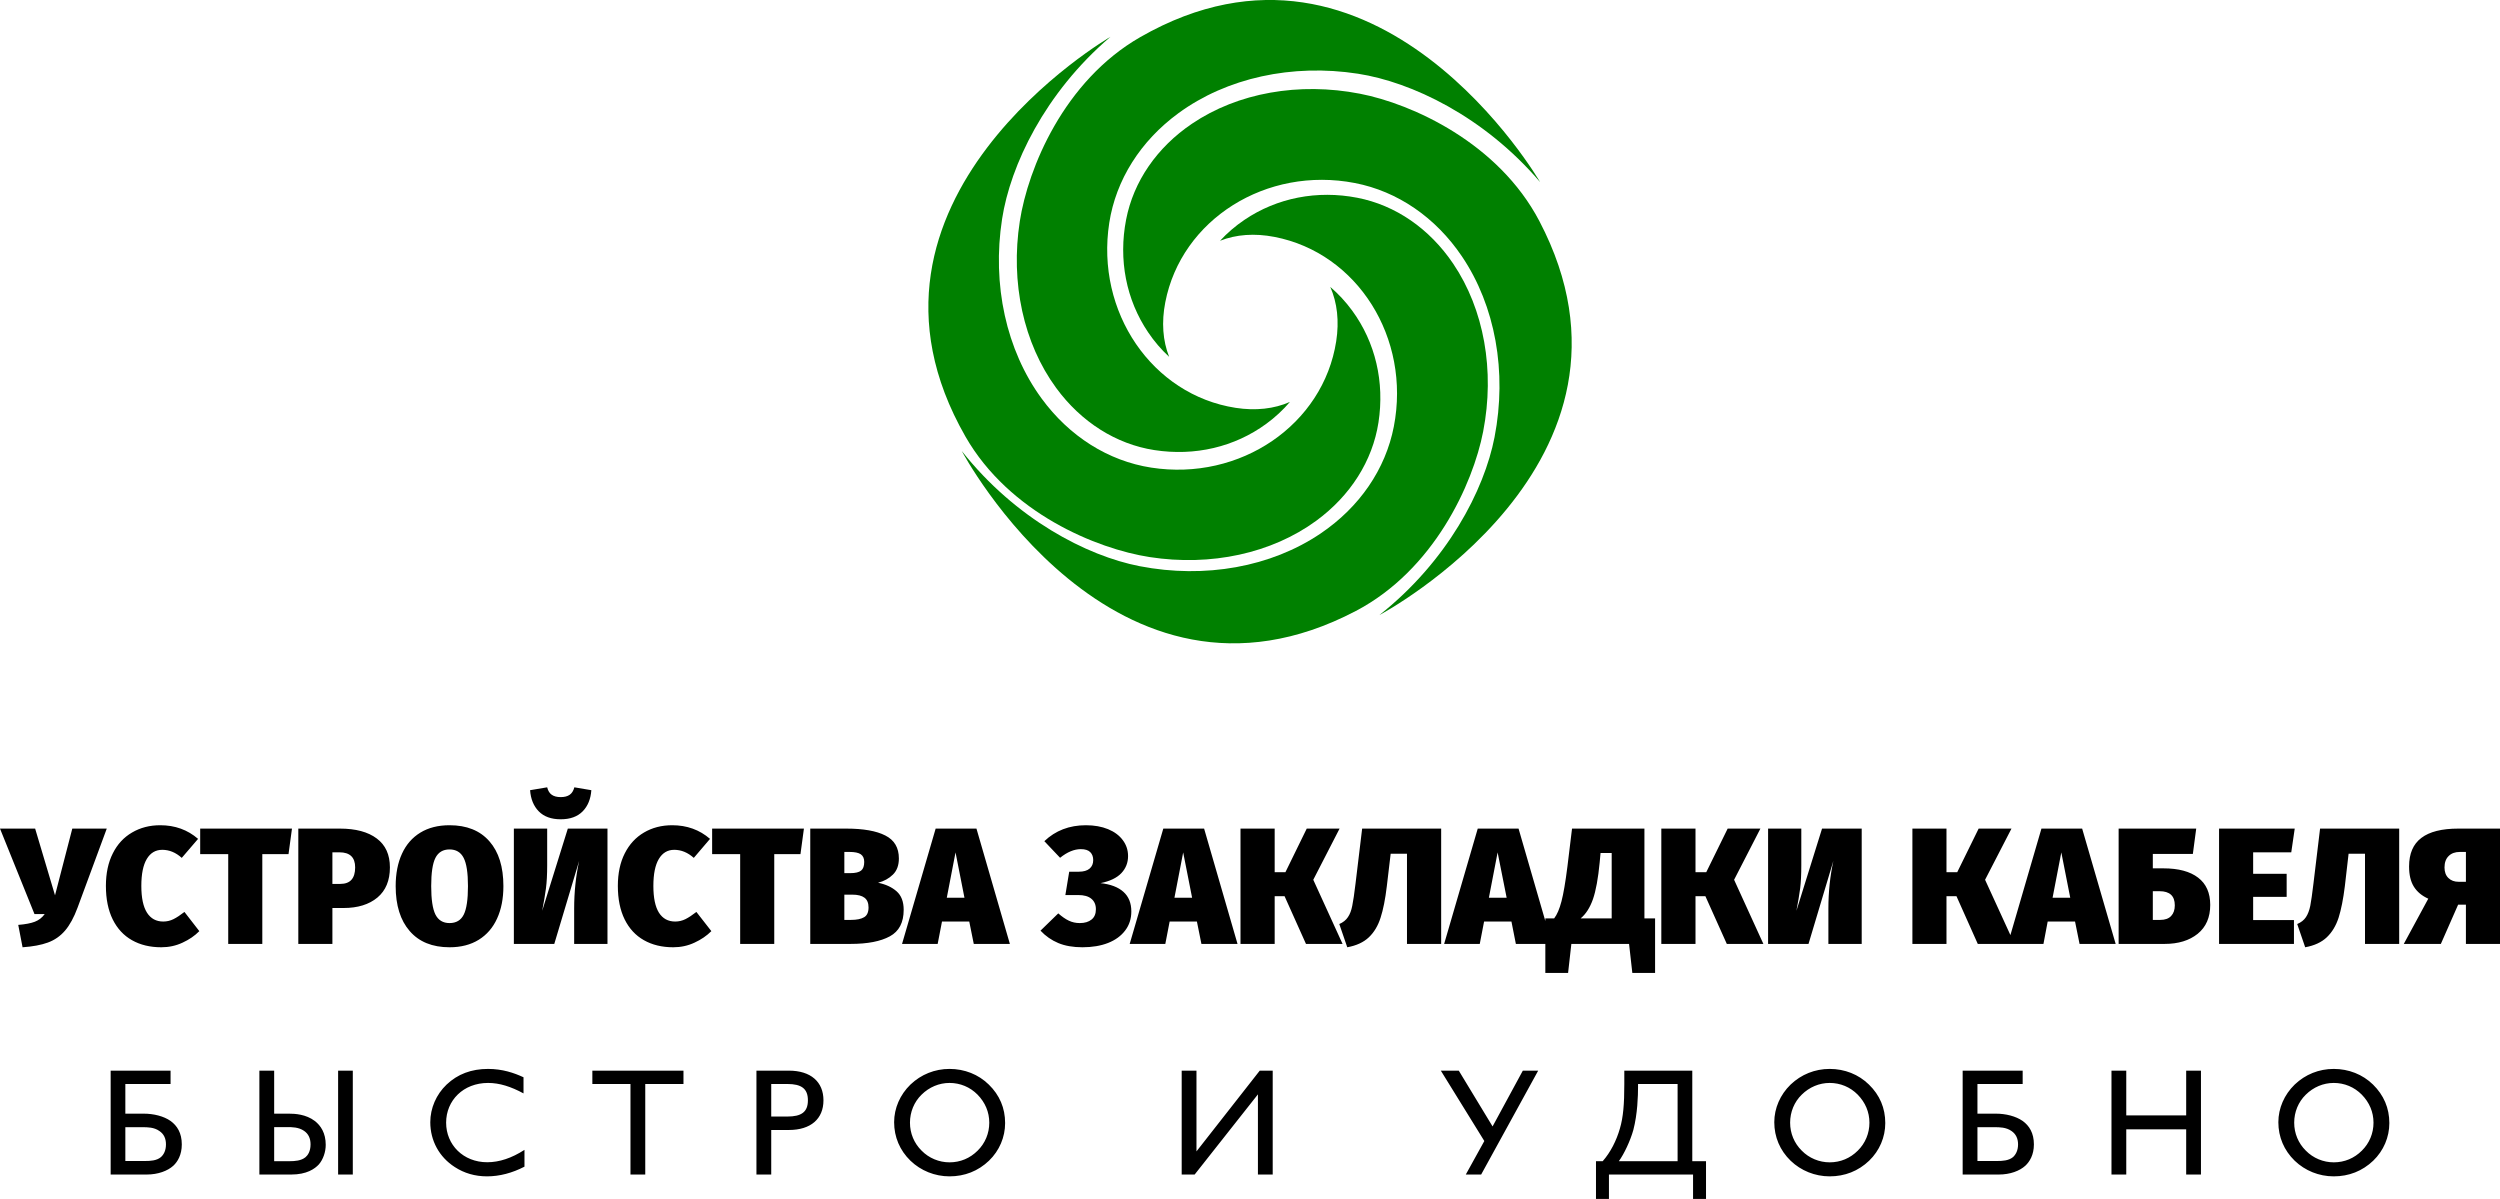 <svg xmlns="http://www.w3.org/2000/svg" version="1.1" xmlns:xlink="http://www.w3.org/1999/xlink" xmlns:svgjs="http://svgjs.com/svgjs" height="124.87" width="260.38"><defs id="SvgjsDefs7746"></defs><g id="SvgjsG7747" rel="mainfill" name="main_text" xmlns:name="main_text" transform="translate(0.35,-141.69)" fill="#000000"><path d="M7.73 236.22Q7.16 237.76 6.42 238.62Q5.68 239.48 4.63 239.86Q3.59 240.24 2.00 240.35L1.55 238.02Q2.66 237.93 3.28 237.69Q3.90 237.45 4.31 236.89L3.24 236.89L-0.35 227.99L3.31 227.99L5.38 234.94L7.18 227.99L10.77 227.99L7.73 236.22ZM16.34 227.64Q18.64 227.64 20.28 229.06L18.58 231.04Q17.65 230.20 16.55 230.20Q15.51 230.20 14.94 231.15Q14.37 232.10 14.37 233.96Q14.37 235.82 14.96 236.75Q15.55 237.67 16.65 237.67Q17.22 237.67 17.72 237.42Q18.22 237.17 18.86 236.67L20.41 238.67Q19.69 239.40 18.66 239.87Q17.64 240.35 16.45 240.35Q14.69 240.35 13.39 239.61Q12.10 238.88 11.39 237.45Q10.68 236.01 10.68 233.96Q10.68 231.99 11.40 230.57Q12.11 229.15 13.40 228.40Q14.69 227.64 16.34 227.64ZM26.97 230.65L26.97 240L23.42 240L23.42 230.65L20.50 230.65L20.50 227.99L30.06 227.99L29.70 230.65L26.97 230.65ZM35.05 227.99Q37.52 227.99 38.89 229.02Q40.26 230.04 40.26 232.03Q40.26 234.08 38.96 235.17Q37.65 236.26 35.44 236.26L34.27 236.26L34.27 240L30.72 240L30.72 227.99L35.05 227.99M35.10 233.75Q36.64 233.75 36.64 232.03Q36.64 230.46 35.00 230.46L34.27 230.46L34.27 233.75L35.10 233.75ZM46.47 227.64Q49.16 227.64 50.62 229.31Q52.08 230.97 52.08 233.98Q52.08 235.93 51.42 237.36Q50.77 238.79 49.51 239.57Q48.25 240.35 46.47 240.35Q43.78 240.35 42.32 238.66Q40.86 236.98 40.86 233.98Q40.86 232.03 41.52 230.60Q42.17 229.18 43.43 228.41Q44.69 227.64 46.47 227.64M46.47 230.16Q45.45 230.16 45.00 231.04Q44.56 231.91 44.56 233.98Q44.56 236.05 45.00 236.94Q45.45 237.83 46.47 237.83Q47.51 237.83 47.95 236.95Q48.39 236.07 48.39 233.98Q48.39 231.91 47.94 231.04Q47.49 230.16 46.47 230.16ZM59.45 240L59.45 236.32Q59.45 233.74 59.97 231.35L57.38 240L53.17 240L53.17 227.99L56.64 227.99L56.64 231.80Q56.64 233.25 56.51 234.23Q56.38 235.20 56.12 236.55L58.79 227.99L62.92 227.99L62.92 240L59.45 240M58.05 227.02Q56.57 227.02 55.76 226.19Q54.96 225.37 54.86 223.99L56.64 223.69Q56.77 224.23 57.12 224.47Q57.46 224.71 58.05 224.71Q58.64 224.71 58.98 224.47Q59.33 224.23 59.47 223.69L61.24 223.99Q61.14 225.37 60.34 226.19Q59.53 227.02 58.05 227.02ZM69.66 227.64Q71.96 227.64 73.60 229.06L71.91 231.04Q70.97 230.20 69.87 230.20Q68.84 230.20 68.27 231.15Q67.70 232.10 67.70 233.96Q67.70 235.82 68.28 236.75Q68.87 237.67 69.97 237.67Q70.54 237.67 71.04 237.42Q71.54 237.17 72.18 236.67L73.74 238.67Q73.01 239.40 71.98 239.87Q70.96 240.35 69.77 240.35Q68.01 240.35 66.71 239.61Q65.42 238.88 64.71 237.45Q64.00 236.01 64.00 233.96Q64.00 231.99 64.72 230.57Q65.44 229.15 66.72 228.40Q68.01 227.64 69.66 227.64ZM80.29 230.65L80.29 240L76.74 240L76.74 230.65L73.82 230.65L73.82 227.99L83.38 227.99L83.02 230.65L80.29 230.65ZM91.10 233.63Q92.29 233.87 93.03 234.52Q93.77 235.17 93.77 236.45Q93.77 238.43 92.33 239.21Q90.89 240 88.25 240L84.04 240L84.04 227.99L87.78 227.99Q90.46 227.99 91.86 228.71Q93.27 229.42 93.27 231.10Q93.27 232.17 92.65 232.78Q92.03 233.39 91.10 233.63M87.59 232.63L88.20 232.63Q89.01 232.63 89.34 232.36Q89.66 232.10 89.66 231.46Q89.66 230.92 89.31 230.67Q88.96 230.42 88.11 230.42L87.59 230.42L87.59 232.63M88.28 237.50Q89.18 237.50 89.65 237.22Q90.11 236.95 90.11 236.20Q90.11 235.51 89.69 235.19Q89.27 234.87 88.42 234.87L87.59 234.87L87.59 237.50L88.28 237.50ZM97.76 237.67L97.31 240L93.60 240L97.10 227.99L101.35 227.99L104.83 240L101.07 240L100.60 237.67L97.76 237.67M99.17 230.47L98.26 235.19L100.10 235.19L99.17 230.47ZM112.75 227.64Q114.06 227.64 115.06 228.05Q116.05 228.46 116.59 229.19Q117.14 229.92 117.14 230.85Q117.14 231.89 116.44 232.63Q115.74 233.37 114.27 233.67Q115.84 233.84 116.66 234.58Q117.48 235.32 117.48 236.62Q117.48 237.76 116.84 238.60Q116.20 239.45 115.06 239.90Q113.91 240.35 112.39 240.35Q110.92 240.35 109.87 239.91Q108.82 239.47 108.02 238.62L109.87 236.82Q110.46 237.34 110.97 237.58Q111.49 237.83 112.11 237.83Q112.89 237.83 113.34 237.46Q113.79 237.10 113.79 236.39Q113.79 235.69 113.32 235.30Q112.86 234.91 111.94 234.91L110.61 234.91L111.01 232.48L112.01 232.48Q112.75 232.48 113.13 232.16Q113.51 231.84 113.51 231.27Q113.51 230.75 113.20 230.44Q112.89 230.13 112.22 230.13Q111.18 230.13 110.06 231.03L108.42 229.30Q110.16 227.64 112.75 227.64ZM121.47 237.67L121.02 240L117.31 240L120.81 227.99L125.06 227.99L128.54 240L124.78 240L124.31 237.67L121.47 237.67M122.88 230.47L121.97 235.19L123.81 235.19L122.88 230.47ZM139.48 240L135.67 240L133.44 235.03L132.41 235.03L132.41 240L128.85 240L128.85 227.99L132.41 227.99L132.41 232.53L133.53 232.53L135.75 227.99L139.17 227.99L136.43 233.32L139.48 240ZM149.75 240L146.19 240L146.19 230.61L144.49 230.61L144.09 233.99Q143.85 236.01 143.44 237.27Q143.04 238.53 142.22 239.31Q141.40 240.09 139.97 240.35L139.14 237.93Q139.74 237.67 140.04 237.21Q140.35 236.76 140.49 236.03Q140.64 235.31 140.83 233.72L141.52 227.99L149.75 227.99L149.75 240ZM154.22 237.67L153.77 240L150.06 240L153.56 227.99L157.81 227.99L161.29 240L157.53 240L157.07 237.67L154.22 237.67M155.63 230.47L154.72 235.19L156.57 235.19L155.63 230.47ZM172.03 243.02L169.66 243.02L169.32 240L163.31 240L162.97 243.02L160.60 243.02L160.60 237.34L161.52 237.34Q161.97 236.76 162.28 235.57Q162.59 234.39 162.90 231.94L163.38 227.99L170.92 227.99L170.92 237.34L172.03 237.34L172.03 243.02M166.35 230.53L166.26 231.51Q166.02 234.01 165.56 235.34Q165.09 236.67 164.28 237.34L167.51 237.34L167.51 230.53L166.35 230.53ZM183.31 240L179.50 240L177.27 235.03L176.24 235.03L176.24 240L172.68 240L172.68 227.99L176.24 227.99L176.24 232.53L177.36 232.53L179.59 227.99L183.00 227.99L180.26 233.32L183.31 240ZM190.08 240L190.08 236.32Q190.08 233.74 190.60 231.35L188.01 240L183.80 240L183.80 227.99L187.26 227.99L187.26 231.80Q187.26 233.25 187.14 234.23Q187.01 235.20 186.75 236.55L189.42 227.99L193.55 227.99L193.55 240L190.08 240ZM209.46 240L205.64 240L203.42 235.03L202.38 235.03L202.38 240L198.83 240L198.83 227.99L202.38 227.99L202.38 232.53L203.50 232.53L205.73 227.99L209.15 227.99L206.40 233.32L209.46 240ZM212.92 237.67L212.48 240L208.77 240L212.27 227.99L216.51 227.99L220.00 240L216.24 240L215.77 237.67L212.92 237.67M214.34 230.47L213.43 235.19L215.27 235.19L214.34 230.47ZM224.97 232.13Q227.33 232.13 228.59 233.10Q229.85 234.06 229.85 235.94Q229.85 237.89 228.54 238.95Q227.23 240 225.11 240L220.31 240L220.31 227.99L228.39 227.99L228.04 230.63L223.87 230.63L223.87 232.13L224.97 232.13M224.64 237.50Q225.40 237.50 225.78 237.09Q226.16 236.69 226.16 235.98Q226.16 234.51 224.57 234.51L223.87 234.51L223.87 237.50L224.64 237.50ZM234.32 230.46L234.32 232.70L237.81 232.70L237.81 235.10L234.32 235.10L234.32 237.52L238.57 237.52L238.57 240L230.77 240L230.77 227.99L238.65 227.99L238.29 230.46L234.32 230.46ZM249.53 240L245.97 240L245.97 230.61L244.26 230.61L243.87 233.99Q243.62 236.01 243.22 237.27Q242.81 238.53 241.99 239.31Q241.17 240.09 239.74 240.35L238.91 237.93Q239.52 237.67 239.82 237.21Q240.12 236.76 240.27 236.03Q240.41 235.31 240.60 233.72L241.29 227.99L249.53 227.99L249.53 240ZM260.03 240L256.48 240L256.48 235.91L255.67 235.91L253.87 240L250.01 240L252.56 235.29Q251.56 234.84 251.06 234.04Q250.56 233.24 250.56 231.94Q250.56 229.92 251.84 228.96Q253.11 227.99 255.69 227.99L260.03 227.99L260.03 240M256.48 230.42L255.86 230.42Q255.10 230.42 254.68 230.85Q254.25 231.27 254.25 232.04Q254.25 232.75 254.66 233.14Q255.06 233.53 255.72 233.53L256.48 233.53L256.48 230.42Z" fill="#000000" style="fill: rgb(0, 0, 0);"></path></g><g id="SvgjsG7748" rel="mainfill" name="slogan_text" xmlns:name="slogan_text" transform="translate(10.365,-117.67)" fill="#000000"><path d="M1.16 240L4.91 240C6.10 240 7.10 239.62 7.69 239.08C8.13 238.67 8.57 237.96 8.57 236.86C8.57 235.67 8.08 234.91 7.40 234.42C6.69 233.92 5.64 233.66 4.61 233.66L2.69 233.66L2.69 230.57L7.40 230.57L7.40 229.18L1.16 229.18ZM2.69 235.07L4.50 235.07C4.98 235.07 5.69 235.07 6.24 235.47C6.69 235.77 6.92 236.23 6.92 236.86C6.92 237.50 6.69 237.92 6.40 238.18C5.96 238.56 5.28 238.59 4.75 238.59L2.69 238.59ZM16.65 229.18L16.65 240L19.97 240C21.58 240 22.42 239.41 22.85 238.94C23.29 238.43 23.56 237.65 23.56 236.91C23.56 235.67 23.04 234.90 22.42 234.42C21.50 233.72 20.35 233.66 19.74 233.66L18.19 233.66L18.19 229.18ZM18.19 235.06L19.55 235.06C20.03 235.06 20.74 235.06 21.30 235.45C21.74 235.75 21.98 236.21 21.98 236.86C21.98 237.61 21.68 238.00 21.46 238.19C21.01 238.57 20.33 238.61 19.81 238.61L18.19 238.61ZM24.85 229.18L24.85 240L26.38 240L26.38 229.18ZM44.26 237.43C42.93 238.29 41.64 238.72 40.38 238.72C37.89 238.72 36.10 236.91 36.10 234.60C36.10 232.28 37.89 230.46 40.47 230.46C41.66 230.46 42.85 230.84 44.16 231.55L44.16 229.87C43.17 229.41 41.96 229.00 40.47 229.00C38.73 229.00 37.30 229.54 36.15 230.63C35.07 231.66 34.45 233.09 34.45 234.55C34.45 236.47 35.38 238.18 37.00 239.22C37.98 239.86 39.11 240.19 40.36 240.19C41.66 240.19 42.99 239.84 44.26 239.18ZM55.30 240L56.84 240L56.84 230.57L60.82 230.57L60.82 229.18L51.33 229.18L51.33 230.57L55.30 230.57ZM68.42 240L69.96 240L69.96 235.36L71.80 235.36C74.08 235.36 75.40 234.20 75.40 232.27C75.40 230.35 74.08 229.18 71.80 229.18L68.42 229.18ZM69.96 233.96L69.96 230.57L71.64 230.57C73.10 230.57 73.78 231.05 73.78 232.27C73.78 233.49 73.10 233.96 71.64 233.96ZM82.76 234.55C82.76 236.09 83.35 237.48 84.46 238.56C85.54 239.60 87.00 240.19 88.53 240.19C90.10 240.19 91.51 239.64 92.64 238.56C93.73 237.51 94.32 236.10 94.32 234.64C94.32 233.08 93.75 231.73 92.62 230.63C91.54 229.57 90.09 229.00 88.53 229.00C87.00 229.00 85.57 229.57 84.46 230.63C83.38 231.68 82.76 233.09 82.76 234.55ZM84.41 234.60C84.41 233.49 84.84 232.44 85.62 231.68C86.41 230.90 87.44 230.46 88.53 230.46C89.64 230.46 90.67 230.89 91.45 231.68C92.24 232.49 92.67 233.49 92.67 234.60C92.67 235.71 92.24 236.74 91.46 237.51C90.67 238.30 89.66 238.73 88.53 238.73C87.44 238.73 86.38 238.29 85.62 237.51C84.84 236.74 84.41 235.71 84.41 234.60ZM112.71 229.18L112.71 240L114.06 240L120.65 231.65L120.65 240L122.19 240L122.19 229.18L120.84 229.18L114.25 237.59L114.25 229.18ZM139.70 229.18L144.23 236.51L142.30 240L143.90 240L149.84 229.18L148.24 229.18L145.09 234.99L141.57 229.18ZM158.81 229.18L158.81 230.57C158.81 232.66 158.70 234.03 158.35 235.21C157.99 236.47 157.37 237.69 156.56 238.61L155.86 238.61L155.86 242.54L157.21 242.54L157.21 240L165.97 240L165.97 242.54L167.32 242.54L167.32 238.61L165.89 238.61L165.89 229.18ZM158.24 238.61C158.79 237.86 159.44 236.47 159.75 235.36C160.19 233.69 160.24 231.76 160.24 230.89L160.24 230.57L164.36 230.57L164.36 238.61ZM174.43 234.55C174.43 236.09 175.02 237.48 176.13 238.56C177.21 239.60 178.67 240.19 180.20 240.19C181.77 240.19 183.18 239.64 184.31 238.56C185.40 237.51 185.99 236.10 185.99 234.64C185.99 233.08 185.42 231.73 184.29 230.63C183.21 229.57 181.76 229.00 180.20 229.00C178.67 229.00 177.24 229.57 176.13 230.63C175.05 231.68 174.43 233.09 174.43 234.55ZM176.08 234.60C176.08 233.49 176.51 232.44 177.29 231.68C178.08 230.90 179.11 230.46 180.20 230.46C181.31 230.46 182.34 230.89 183.12 231.68C183.91 232.49 184.34 233.49 184.34 234.60C184.34 235.71 183.91 236.74 183.13 237.51C182.34 238.30 181.33 238.73 180.20 238.73C179.11 238.73 178.05 238.29 177.29 237.51C176.51 236.74 176.08 235.71 176.08 234.60ZM194.05 240L197.81 240C199.00 240 199.99 239.62 200.58 239.08C201.02 238.67 201.47 237.96 201.47 236.86C201.47 235.67 200.98 234.91 200.30 234.42C199.58 233.92 198.54 233.66 197.51 233.66L195.59 233.66L195.59 230.57L200.30 230.57L200.30 229.18L194.05 229.18ZM195.59 235.07L197.40 235.07C197.87 235.07 198.58 235.07 199.14 235.47C199.58 235.77 199.82 236.23 199.82 236.86C199.82 237.50 199.58 237.92 199.30 238.18C198.85 238.56 198.17 238.59 197.65 238.59L195.59 238.59ZM209.55 240L211.09 240L211.09 235.29L217.33 235.29L217.33 240L218.87 240L218.87 229.18L217.33 229.18L217.33 233.84L211.09 233.84L211.09 229.18L209.55 229.18ZM226.93 234.55C226.93 236.09 227.52 237.48 228.63 238.56C229.71 239.60 231.16 240.19 232.70 240.19C234.27 240.19 235.68 239.64 236.81 238.56C237.90 237.51 238.49 236.10 238.49 234.64C238.49 233.08 237.91 231.73 236.79 230.63C235.71 229.57 234.25 229.00 232.70 229.00C231.16 229.00 229.74 229.57 228.63 230.63C227.55 231.68 226.93 233.09 226.93 234.55ZM228.58 234.60C228.58 233.49 229.01 232.44 229.79 231.68C230.58 230.90 231.61 230.46 232.70 230.46C233.81 230.46 234.84 230.89 235.62 231.68C236.41 232.49 236.84 233.49 236.84 234.60C236.84 235.71 236.41 236.74 235.63 237.51C234.84 238.30 233.83 238.73 232.70 238.73C231.61 238.73 230.55 238.29 229.79 237.51C229.01 236.74 228.58 235.71 228.58 234.60Z" fill="#000000" style="fill: rgb(0, 0, 0);"></path></g><g id="SvgjsG7749" rel="mainfill" name="symbol" xmlns:name="symbol_mainfill" transform="translate(93.227,-3.477) scale(0.742)" fill="#008000"><path d="M17.504,35.743c-1.334,8.611,0.522,17.134,5.093,23.382  c3.514,4.801,8.413,7.905,13.796,8.738c5.677,0.88,11.253-0.429,15.702-3.685  c1.248-0.912,2.36-1.946,3.326-3.076c-2.222,0.978-4.814,1.267-7.625,0.831  c-11.717-1.816-19.673-13.464-17.736-25.965c0.934-6.03,4.384-11.497,9.714-15.397  c6.768-4.952,15.953-6.97,25.201-5.537c7.474,1.158,17.67,5.964,25.559,15.213  c0,0-22.835-39.421-56.114-20.356C23.689,16.04,18.653,28.323,17.504,35.743z" fill="#008000" style="fill: rgb(0, 128, 0);"></path><path d="M82.544,65.256c1.659-8.555,0.125-17.141-4.207-23.557  c-3.331-4.931-8.109-8.217-13.457-9.253c-5.639-1.094-11.261,0.004-15.83,3.091  c-1.282,0.863-2.431,1.854-3.44,2.947c2.257-0.894,4.859-1.084,7.652-0.542  c11.64,2.257,19.151,14.196,16.744,26.616c-1.161,5.989-4.815,11.324-10.288,15.019  c-6.949,4.692-16.205,6.364-25.392,4.582C26.902,82.719,16.894,77.532,9.358,67.992  c0,0,21.331,40.255,55.307,22.458C75.621,84.712,81.115,72.628,82.544,65.256z" fill="#008000" style="fill: rgb(0, 128, 0);"></path><path d="M35.726,82.88c8.611,1.334,17.133-0.522,23.382-5.093  c4.801-3.514,7.905-8.413,8.739-13.796c0.879-5.676-0.429-11.253-3.686-15.702  c-0.912-1.248-1.946-2.36-3.076-3.327c0.979,2.222,1.267,4.815,0.831,7.626  c-1.816,11.717-13.463,19.673-25.965,17.736c-6.029-0.934-11.497-4.385-15.396-9.713  c-4.952-6.768-6.971-15.954-5.537-25.201c1.158-7.474,5.964-17.67,15.213-25.559  c0,0-39.421,22.835-20.356,56.115C16.022,76.695,28.305,81.73,35.726,82.88z" fill="#008000" style="fill: rgb(0, 128, 0);"></path><path d="M90.432,35.718c-5.738-10.955-17.822-16.45-25.194-17.879  c-8.554-1.659-17.141-0.125-23.557,4.207c-4.931,3.331-8.217,8.108-9.254,13.457  c-1.094,5.64,0.004,11.261,3.091,15.83c0.863,1.282,1.854,2.431,2.947,3.44  c-0.894-2.257-1.084-4.859-0.542-7.652c2.257-11.64,14.196-19.151,26.615-16.744  c5.99,1.161,11.324,4.816,15.019,10.288c4.693,6.949,6.363,16.204,4.582,25.392  c-1.44,7.423-6.626,17.431-16.167,24.967  C67.973,91.025,108.228,69.694,90.432,35.718z" fill="#008000" style="fill: rgb(0, 128, 0);"></path></g></svg>